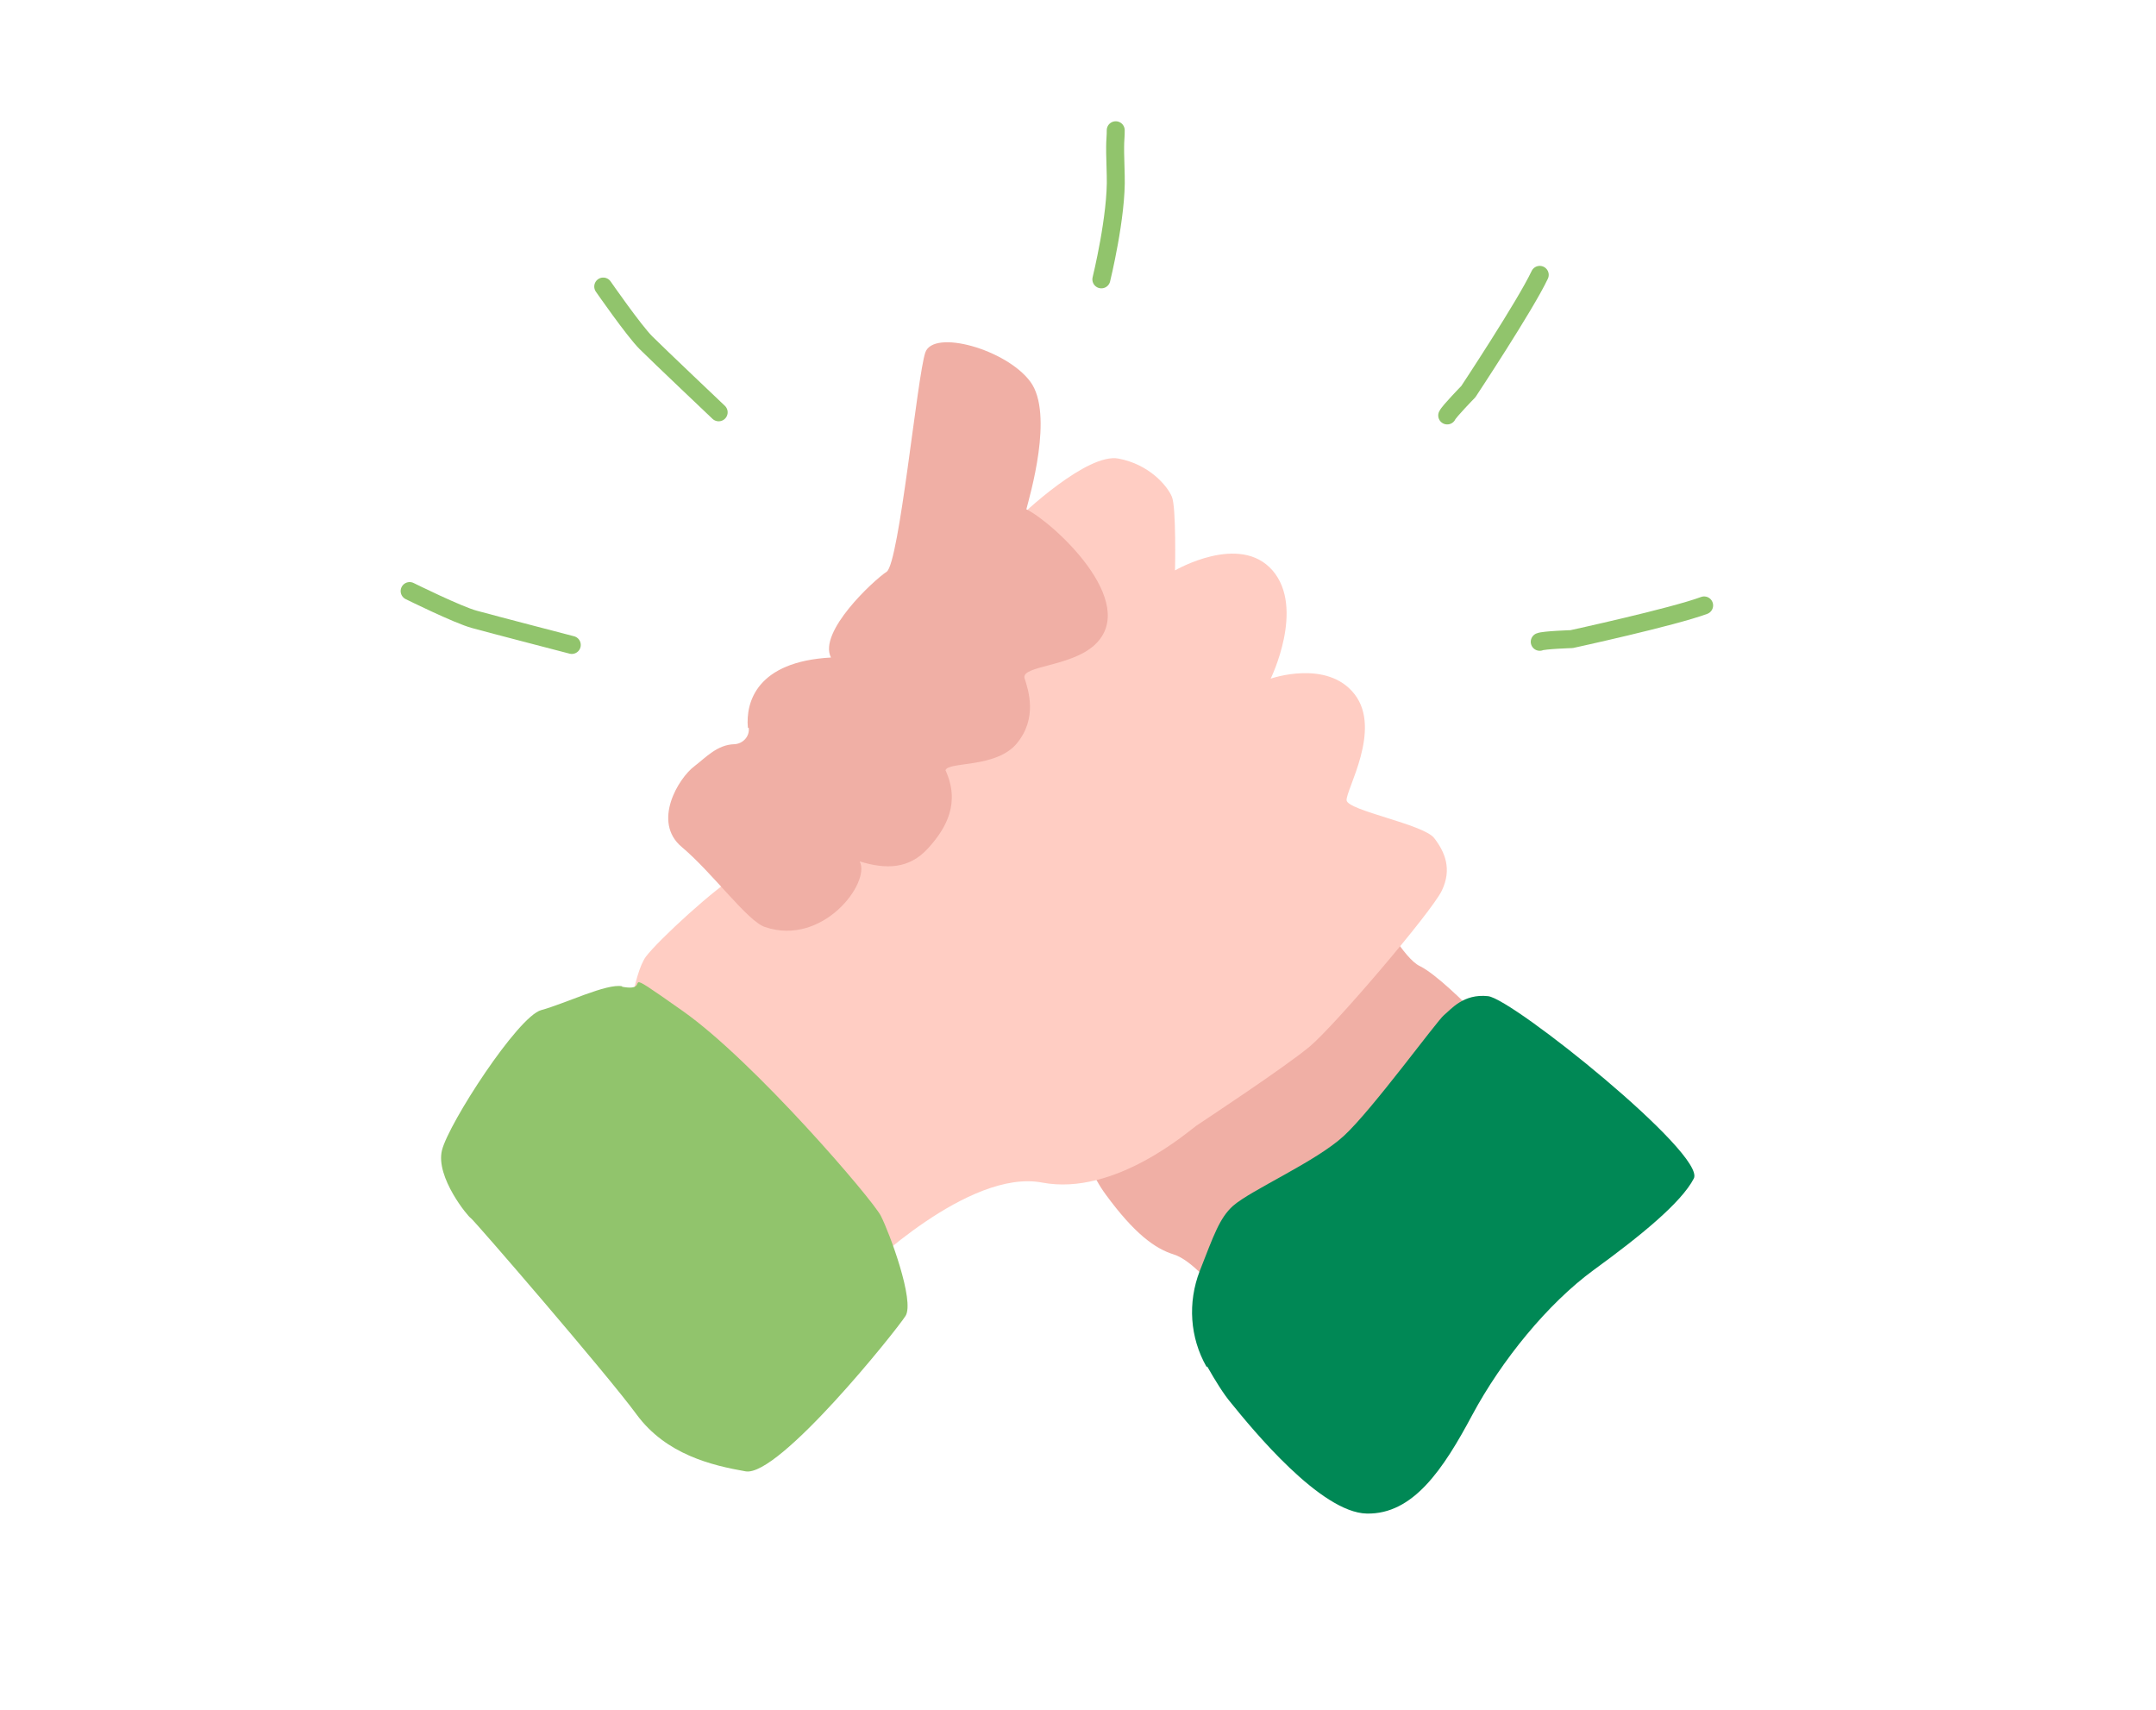 <?xml version="1.0" encoding="UTF-8"?>
<svg id="Illus" xmlns="http://www.w3.org/2000/svg" version="1.1" viewBox="0 0 480 380.8">
  <!-- Generator: Adobe Illustrator 29.1.0, SVG Export Plug-In . SVG Version: 2.1.0 Build 142)  -->
  <defs>
    <style>
      .st0 {
        stroke-miterlimit: 10;
      }

      .st0, .st1 {
        fill: none;
        stroke: #91c46c;
        stroke-linecap: round;
        stroke-width: 4px;
      }

      .st1 {
        stroke-linejoin: round;
      }

      .st2 {
        fill: #91c46c;
      }

      .st3 {
        fill: #f0afa5;
      }

      .st4 {
        fill: #ffcdc3;
      }

      .st5 {
        fill: #008855;
      }
    </style>
  </defs>
  <g>
    <path class="st3" d="M329.3,226.5c-3.2-3.3-9.7-9.7-13.2-11.4-3.6-1.7-8.6-11.3-10.2-13s-41.2,28-41.2,28l-23.3,20.2s-1.5,7.1,4.8,15.7,10.9,12,15.1,13.3,9.2,7.8,10.3,8.6c1,.8,57.7-61.3,57.7-61.3h0l0-.1Z"/>
    <path class="st4" d="M225.9,116.2c1.8-1.9,16.2-15.4,23.1-14.1,6.9,1.3,10.9,6.1,11.9,8.5,1,2.3.7,16.4.7,16.4,0,0,14.4-8.4,21.7,0,7.3,8.4-.4,24.1-.4,24.1,0,0,12.6-4.4,18.7,3.5s-2,21.3-1.8,23.6c.3,2.3,17.1,5.3,19.5,8.4s4,6.9,1.7,11.7-23.9,30.1-29.4,34.7-23.7,16.6-25.2,17.6-18.1,15.8-34.4,12.7c-16.4-3.1-39.7,19.8-39.7,19.8,0,0-50-50.2-51.7-51.2s.5-15.3,3.2-18.9,15.8-15.7,20.7-18.3c4.9-2.5,61.3-78.5,61.3-78.5h0l.1-0Z"/>
    <path class="st3" d="M166.7,162.1c.2,1.9-1.3,3.5-3.2,3.6-3.8.1-6.3,2.9-8.9,4.9-3.5,2.6-9.5,12.4-2.8,18,6.9,5.8,14.6,16.5,18.5,17.8,12.9,4.4,23.6-9.9,21.1-14.6,5.9,1.8,11,1.7,15.2-2.9s7.2-10.2,3.9-17.4c.6-2,11.3-.4,15.9-6s2.6-11.7,1.7-14.5c-.8-2.8,10.3-2.5,15.6-7.4,10.3-9.5-9.4-27.4-15.2-30.2.7-2.8,6.2-21.2.9-28.4s-21.6-11.8-23.4-6.5-5.8,46.9-8.6,48.8c-2.9,1.9-15.3,13.4-12.4,19.1-16.5.9-19,9.9-18.5,15.6h0l.2.1Z"/>
    <path class="st2" d="M138.5,219.7c7.5,1.4-2.4-5.8,13.5,5.4s42.2,41.9,44.1,45.6c1.9,3.7,7.6,19,5.5,22.3s-28.2,35.9-35.6,34.6-17.7-3.7-24.3-12.7-36.4-43.5-36.9-43.7-7.9-9.1-6.4-15.1,16.9-29.8,22.1-31.2,14.6-6,18-5.3h0v.1Z"/>
    <path class="st5" d="M268.6,304.3c-3.7-6.5-4.2-14.3-1.5-21.3,3.1-7.9,4.4-11.8,7.4-14.5,4.1-3.6,18.4-9.8,24.7-15.6,6.3-5.8,20.7-25.6,22.3-26.9s4.3-4.8,9.8-4.2,48.6,35.2,45.8,40.6c-2.8,5.4-11.9,12.8-22.2,20.3-10.3,7.5-20.6,20.2-27.1,32.3-6.5,12.2-13.2,22.2-23.5,22s-25.5-18.8-30.2-24.6c-1.7-2-3.6-5.1-5.3-8.1l-.2 0Z"/>
  </g>
  <path class="st0" d="M134.3,63.8s6.8,9.8,9.5,12.5,16.2,15.5,16.2,15.5"/>
  <path class="st0" d="M91.2,131.6s10.7,5.3,14.4,6.3c3.6,1,21.7,5.7,21.7,5.7"/>
  <path class="st0" d="M248.4,29c0,2.7-.3,1.2,0,10.1s-3.2,23.1-3.2,23.1"/>
  <path class="st1" d="M342.8,61.2c-3.2,6.8-15.9,26-15.9,26,0,0-4.3,4.4-4.7,5.3"/>
  <path class="st1" d="M379.4,134.8c-7,2.6-29.5,7.5-29.5,7.5,0,0-6.2.2-7.1.6"/>
</svg>